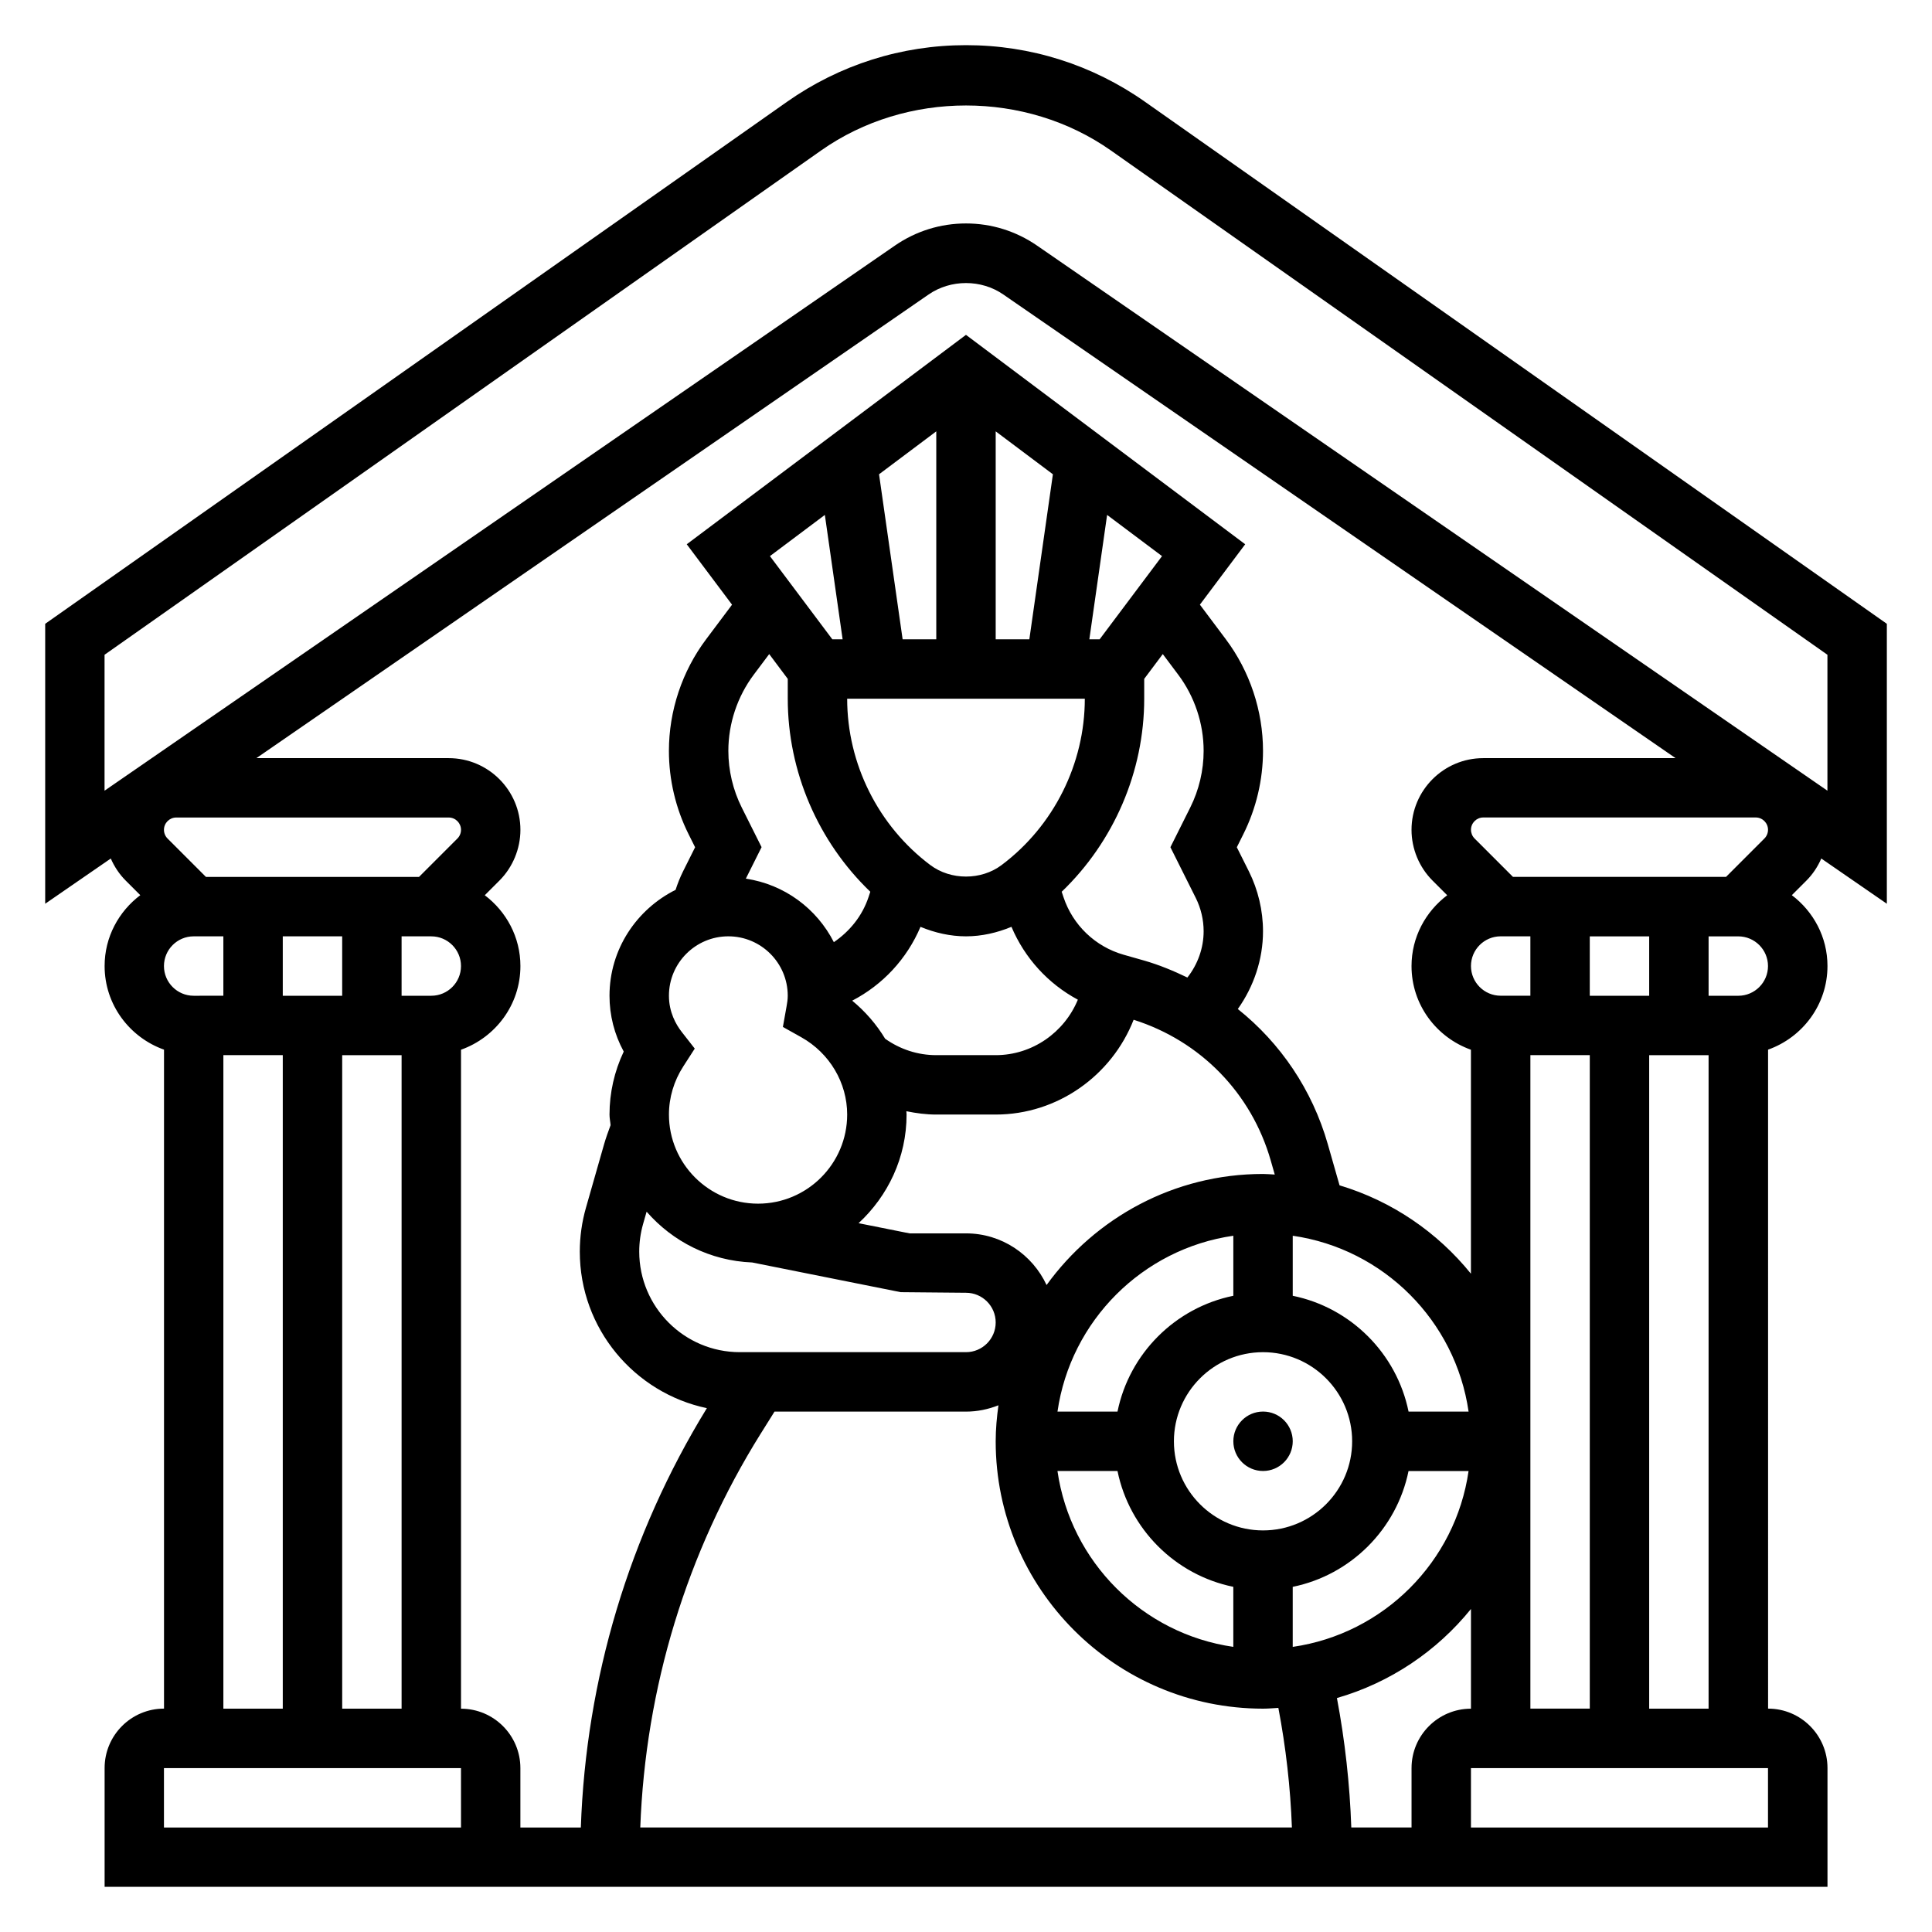 <?xml version="1.0" encoding="UTF-8"?>
<!-- Uploaded to: ICON Repo, www.iconrepo.com, Generator: ICON Repo Mixer Tools -->
<svg fill="#000000" width="800px" height="800px" version="1.1" viewBox="144 144 512 512" xmlns="http://www.w3.org/2000/svg">
 <g>
  <path d="m486.59 525.95c0 4.348-3.523 7.875-7.871 7.875s-7.871-3.527-7.871-7.875c0-4.348 3.523-7.871 7.871-7.871s7.871 3.523 7.871 7.871"/>
  <path d="m626.65 371.51 17.383 11.992v-74.188l-196.57-138.32c-13.965-9.832-30.375-15.027-47.457-15.027s-33.496 5.195-47.461 15.027l-196.57 138.32v74.188l17.383-11.988c0.945 2.156 2.25 4.148 3.93 5.824l3.891 3.891c-5.711 4.312-9.457 11.082-9.457 18.773 0 10.25 6.606 18.91 15.742 22.168v174.63c-8.684 0-15.742 7.062-15.742 15.742v31.488h456.58v-31.488c0-8.684-7.062-15.742-15.742-15.742l-0.004-174.63c9.141-3.258 15.742-11.918 15.742-22.168 0-7.691-3.746-14.461-9.445-18.773l3.883-3.883c1.676-1.676 2.984-3.676 3.926-5.836zm-81.695 4.875-10.188-10.188c-0.598-0.598-0.941-1.441-0.941-2.297 0-1.797 1.465-3.262 3.258-3.262h72.203c1.793 0 3.258 1.465 3.258 3.262 0 0.859-0.348 1.699-0.953 2.305l-10.176 10.18zm4.613 220.42v-173.19h15.742v173.18zm-235.14-128.44 0.93-3.258c6.894 7.902 16.809 13.02 27.984 13.461l39.359 7.871 17.297 0.156c4.336 0 7.871 3.527 7.871 7.871s-3.535 7.871-7.871 7.871h-59.938c-14.699 0.004-26.656-11.953-26.656-26.652 0-2.481 0.348-4.941 1.023-7.32zm10.25-50.879c-1.551-1.98-3.402-5.266-3.402-9.609 0-8.684 7.062-15.742 15.742-15.742 8.684 0 15.742 7.062 15.742 15.742 0 0.938-0.133 1.852-0.301 2.762l-0.984 5.512 4.887 2.738c7.496 4.203 12.148 12.055 12.148 20.477 0 13.02-10.598 23.617-23.617 23.617s-23.617-10.598-23.617-23.617c0-4.488 1.316-8.91 3.809-12.77l3.031-4.707zm15.895-59.48c-2.324-4.644-3.551-9.84-3.551-15.027 0-7.227 2.387-14.383 6.723-20.168l4.102-5.473 4.918 6.566v5.25c0 19.332 8.055 37.902 21.875 51.168l-0.473 1.426c-1.652 4.977-4.977 9.062-9.188 11.934-4.535-8.895-13.09-15.305-23.324-16.832l4.172-8.344zm115.68-35.195c4.336 5.785 6.723 12.941 6.723 20.168 0 5.188-1.227 10.383-3.551 15.027l-5.254 10.512 6.715 13.43c1.363 2.731 2.09 5.785 2.09 8.84 0 4.473-1.574 8.801-4.305 12.266-3.66-1.762-7.43-3.336-11.43-4.488l-5.488-1.559c-7.504-2.148-13.453-7.848-15.918-15.258l-0.473-1.426c13.805-13.262 21.867-31.832 21.867-51.168v-5.25l4.922-6.566zm85.441 85.066c-4.336 0-7.871-3.527-7.871-7.871s3.535-7.871 7.871-7.871h7.871v15.742zm-24.41 110.21c-3.141-15.398-15.297-27.551-30.695-30.691v-15.91c24.082 3.473 43.129 22.523 46.602 46.602zm-46.438-30.691c-15.398 3.141-27.555 15.293-30.695 30.691h-15.906c3.473-24.082 22.523-43.129 46.602-46.602zm-30.695 46.438c3.141 15.398 15.297 27.551 30.691 30.691v15.91c-24.082-3.473-43.129-22.523-46.602-46.602zm38.566 15.742c-13.02 0-23.617-10.598-23.617-23.617s10.598-23.617 23.617-23.617 23.617 10.598 23.617 23.617c0 13.023-10.598 23.617-23.617 23.617zm0-94.465c-23.602 0-44.484 11.645-57.363 29.434-3.762-8.059-11.887-13.688-21.355-13.688h-14.965l-13.5-2.699c7.769-7.195 12.719-17.391 12.719-28.789 0-0.301-0.047-0.59-0.055-0.883 2.59 0.527 5.219 0.883 7.926 0.883h15.742c16.414 0 30.766-10.359 36.559-25.121 17.672 5.598 31.211 19.391 36.336 37.305l1.062 3.715c-1.035-0.047-2.059-0.156-3.106-0.156zm-47.23-125.95c0 17.254-8.242 33.73-22.043 44.082-5.414 4.078-13.477 4.07-18.895 0.008-13.797-10.355-22.039-26.832-22.039-44.09zm-43.551 60.461c3.828 1.582 7.914 2.516 12.062 2.516s8.234-0.938 12.051-2.519c3.519 8.312 9.73 15.09 17.594 19.309-3.566 8.656-12.059 14.699-21.773 14.699h-15.742c-4.93 0-9.574-1.543-13.555-4.352-2.297-3.801-5.242-7.211-8.73-10.086 8.098-4.203 14.504-11.082 18.094-19.566zm47.484-76.203h-2.731l4.707-32.961 14.555 10.918zm-18.633 0h-8.918v-55.105l15.16 11.375zm-24.664 0h-8.918l-6.25-43.73 15.168-11.375zm-29.527-32.961 4.707 32.961h-2.731l-16.531-22.043zm-17.02 243.51 3.676-5.875h50.746c3.039 0 5.918-0.621 8.598-1.676-0.43 3.133-0.727 6.305-0.727 9.547 0 39.07 31.789 70.848 70.848 70.848 1.371 0 2.707-0.125 4.062-0.203 1.992 10.453 3.195 21.051 3.59 31.691l-172.69 0.004c1.367-36.961 12.246-72.883 31.895-104.34zm141.01 56.473v-15.91c15.398-3.141 27.551-15.297 30.691-30.691h15.91c-3.469 24.078-22.52 43.129-46.602 46.602zm78.723-172.55v-15.742h15.742v15.742zm-393.6-90.371 189.89-133.64c22.594-15.902 54.207-15.902 76.801 0l189.89 133.64v36.023l-209.48-144.47c-5.559-3.832-12.066-5.856-18.812-5.856s-13.258 2.023-18.82 5.856l-209.47 144.47zm62.977 279.3v-173.19h15.742v173.18zm-39.363-204.68h7.871v15.742l-7.871 0.004c-4.336 0-7.871-3.527-7.871-7.871 0-4.348 3.535-7.875 7.871-7.875zm23.617 15.746v-15.742h15.742v15.742zm39.359 0h-7.871v-15.742h7.871c4.336 0 7.871 3.527 7.871 7.871 0.004 4.344-3.531 7.871-7.871 7.871zm6.922-41.668-10.18 10.18h-56.457l-10.188-10.188c-0.598-0.598-0.945-1.441-0.945-2.297 0-1.797 1.465-3.262 3.258-3.262h72.203c1.797 0 3.262 1.465 3.262 3.262 0 0.855-0.348 1.699-0.953 2.305zm-62.023 57.41h15.742v173.18l-15.742 0.004zm62.977 204.68h-78.723v-15.742h78.719zm0-31.488v-174.63c9.141-3.258 15.742-11.918 15.742-22.168 0-7.691-3.746-14.461-9.445-18.773l3.883-3.883c3.531-3.535 5.562-8.434 5.562-13.445 0-10.48-8.523-19.004-19.004-19.004h-50.969l178.16-122.88c5.848-4.031 13.941-4.031 19.773 0l178.17 122.88h-50.973c-10.477 0-19.004 8.523-19.004 19.004 0 5.016 2.031 9.91 5.566 13.438l3.891 3.891c-5.711 4.312-9.457 11.082-9.457 18.773 0 10.25 6.606 18.91 15.742 22.168v59.355c-8.879-10.988-20.957-19.27-34.816-23.418l-3.109-10.887c-4.133-14.461-12.562-26.828-23.852-35.84 4.242-5.973 6.676-13.176 6.676-20.598 0-5.488-1.301-10.98-3.746-15.887l-3.195-6.383 1.73-3.465c3.41-6.824 5.211-14.445 5.211-22.074 0-10.613-3.504-21.129-9.871-29.605l-6.856-9.148 12.004-16.004-73.996-55.496-73.996 55.496 12.004 16.012-6.856 9.148c-6.371 8.469-9.875 18.988-9.875 29.598 0 7.629 1.801 15.258 5.211 22.074l1.73 3.465-3.195 6.391c-0.789 1.582-1.434 3.219-1.977 4.894-10.332 5.176-17.512 15.746-17.512 28.074 0 5.195 1.289 10.227 3.769 14.785-2.481 5.234-3.769 10.926-3.769 16.703 0 0.961 0.211 1.859 0.285 2.801-0.613 1.668-1.227 3.328-1.723 5.062l-4.801 16.809c-1.082 3.777-1.633 7.695-1.633 11.648 0 20.387 14.469 37.438 33.676 41.477-20.625 33.59-32.039 71.816-33.402 111.13l-16.02 0.004v-15.742c0-8.688-7.062-15.746-15.742-15.746zm251.9 15.742v15.742h-15.965c-0.402-11.516-1.676-22.996-3.809-34.305 14.145-4.078 26.488-12.43 35.52-23.602v26.422c-8.684 0-15.746 7.059-15.746 15.742zm94.465 15.746h-78.719v-15.742h78.719zm-31.488-31.488v-173.19h15.742v173.18zm23.617-188.93h-7.871v-15.742h7.871c4.336 0 7.871 3.527 7.871 7.871s-3.535 7.871-7.871 7.871z"/>
 </g>
</svg>